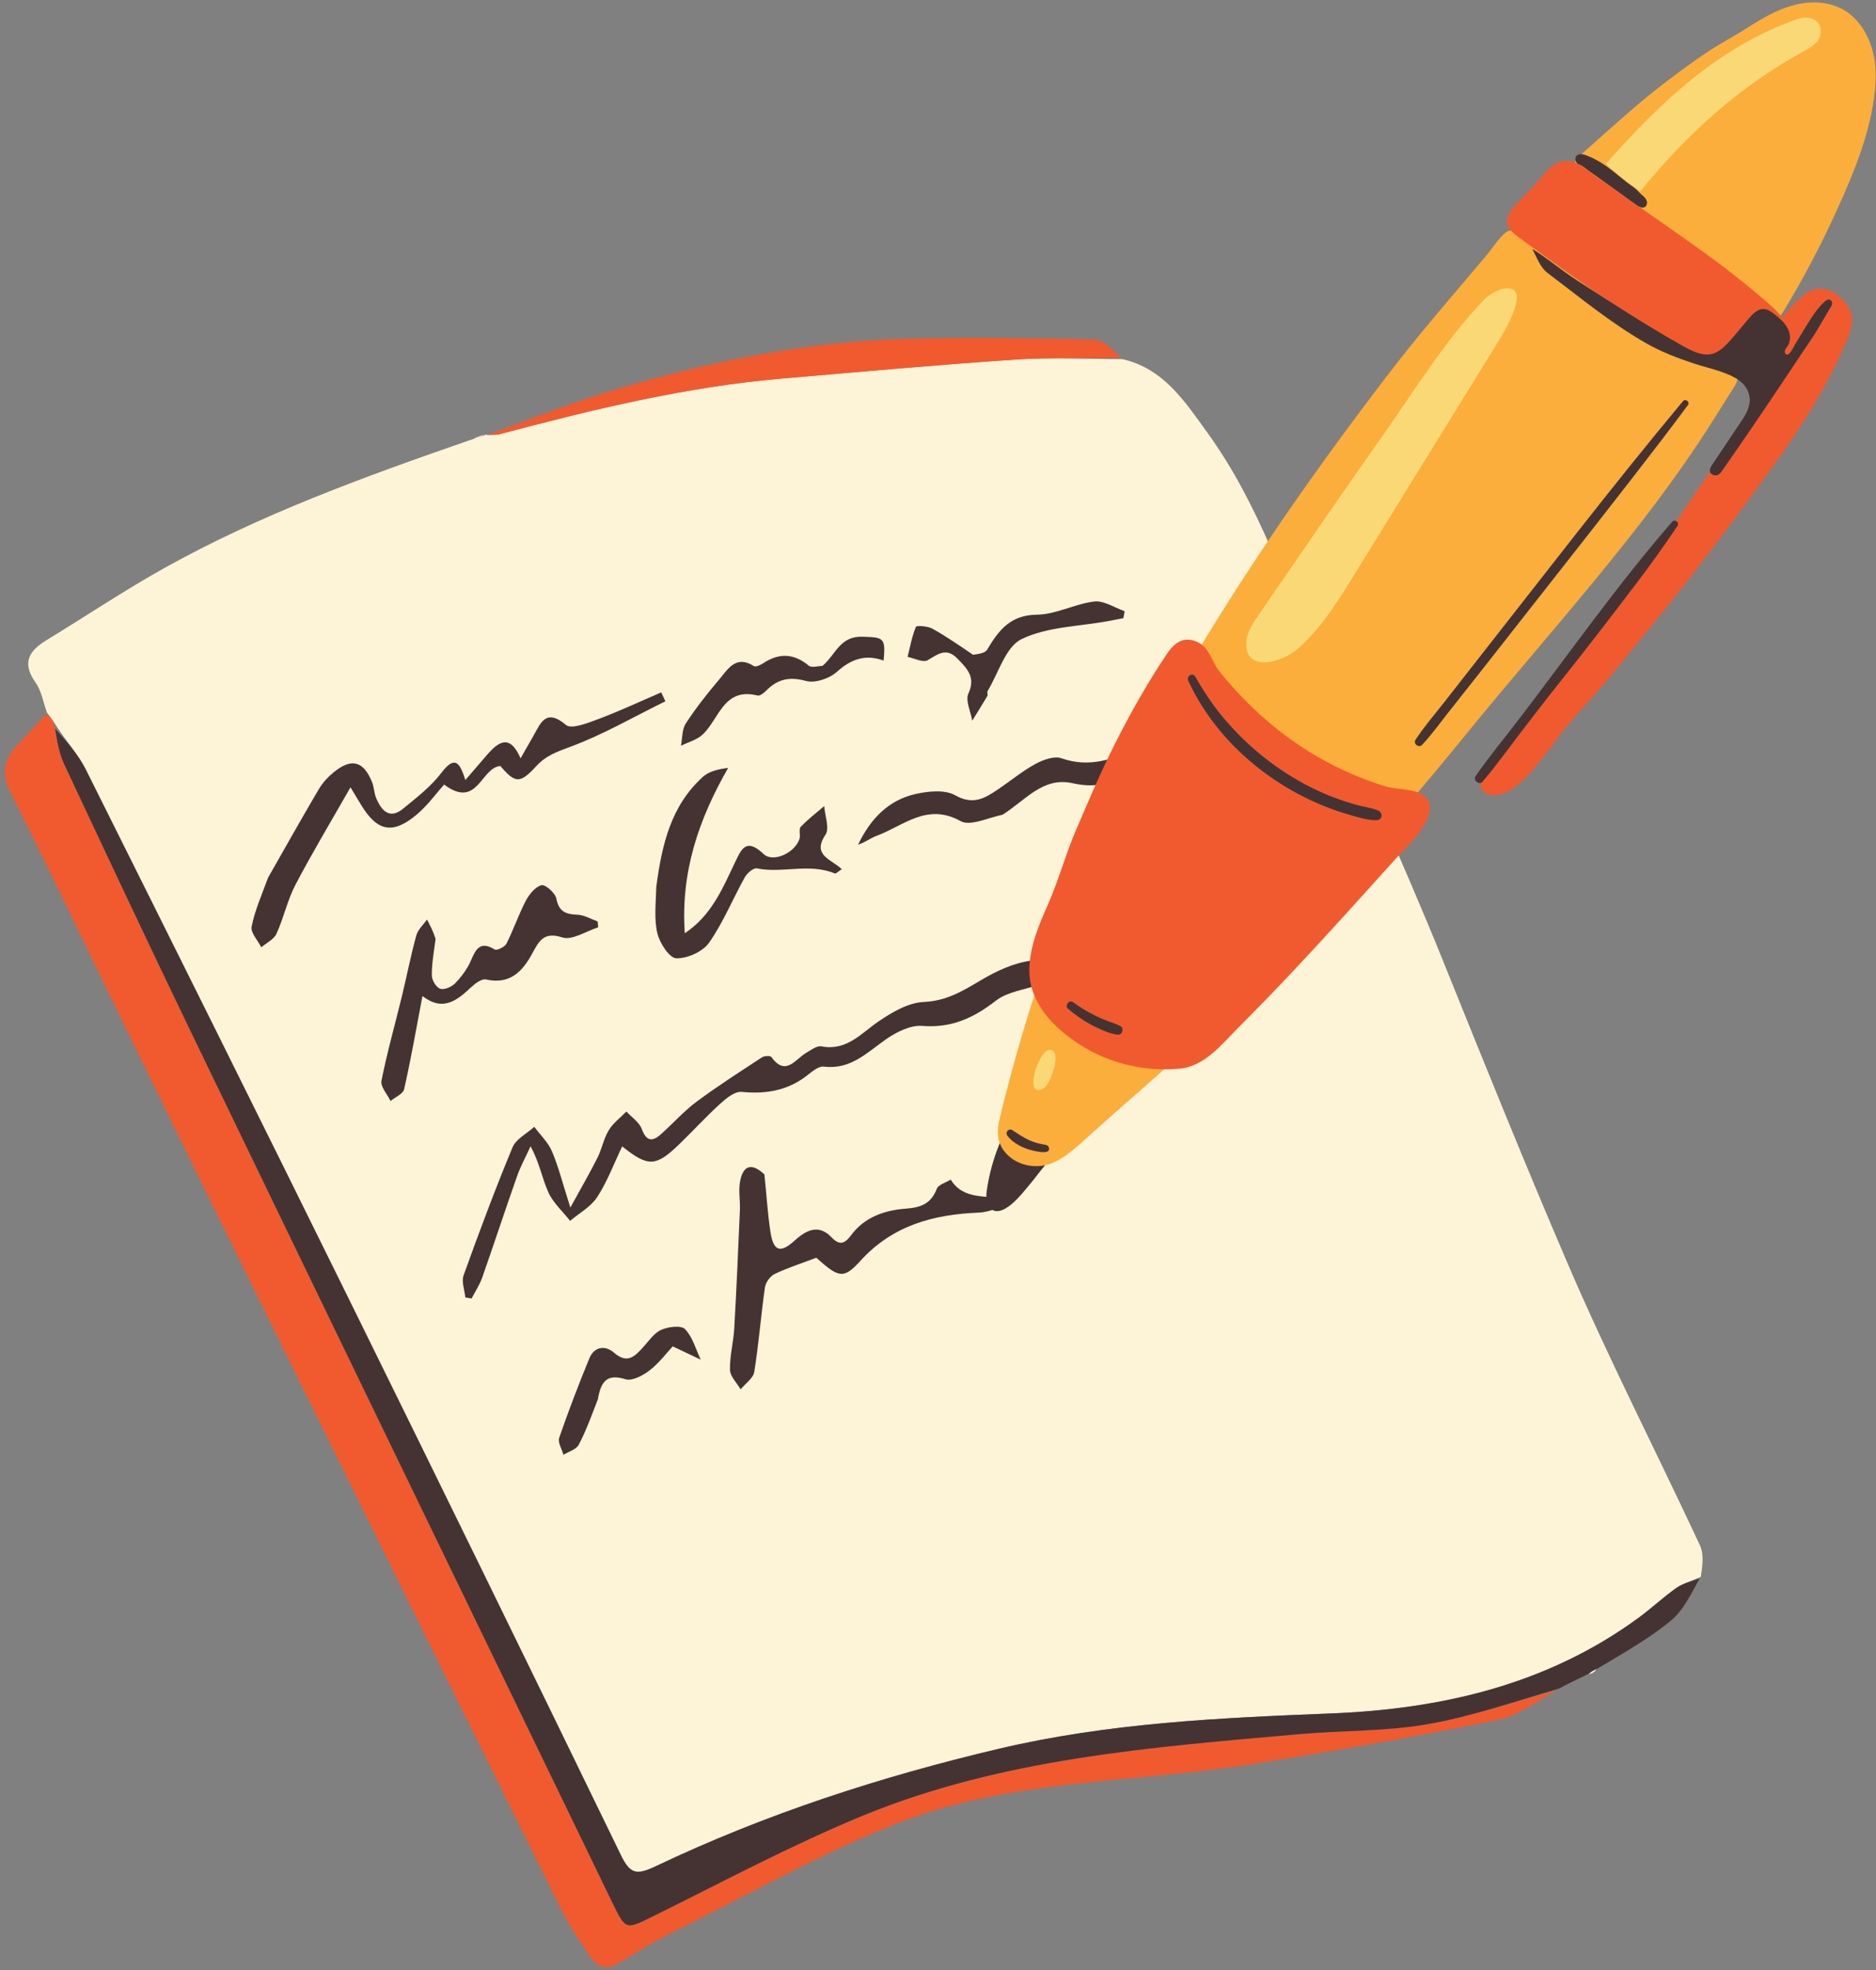 <?xml version="1.0" encoding="UTF-8"?><svg xmlns="http://www.w3.org/2000/svg" xmlns:xlink="http://www.w3.org/1999/xlink" height="490.8" preserveAspectRatio="xMidYMid meet" version="1.0" viewBox="-1.2 -0.6 467.6 490.8" width="467.6" zoomAndPan="magnify"><rect x="-1.2" y="-0.6" width="467.6" height="490.8" fill="#808080" stroke="none"/><g id="change1_1"><path d="M422.739,392.24c-2.54,1.15-4.56,1.67-6.16,2.81c-3.24,2.3-6.15,5.05-9.36,7.4 c-22.83,16.71-49.18,22.74-76.71,23.83c-27.85,1.1-55.53,2.37-82.84,8.82c-29.51,6.97-58.15,16.26-85.5,29.28 c-4.8,2.28-6.36,1.82-8.62-2.82c-22.47-46.26-45.08-92.46-67.83-138.58c-21.72-44.04-43.61-87.99-65.56-131.91 c-1.88-3.76-4.84-6.99-7.35-10.84c-0.8-1.35-1.55-2.32-2.3-3.29c-0.92-2.53-1.36-5.41-2.87-7.53c-3.44-4.85-1.65-7.84,2.71-10.5 c9.84-5.99,19.43-12.43,29.49-18.03c23.89-13.31,49.51-22.62,76.09-31.83c1.92-0.49,2.93-0.92,3.94-1.36 c0,0.01,0.02,0.07,0.47,0.07c1.32-0.06,2.2,0.02,2.99-0.19c23.15-6.15,46.4-11.81,70.35-13.86c19.49-1.67,38.97-3.46,58.49-4.75 c8.74-0.58,17.57-0.09,26.37-0.09c10.35,2.32,15.7,10.72,21.24,18.37c12.758,17.617,19.653,38.577,28.011,58.504 c9.524,24.489,20.733,48.344,30.554,72.699c10.179,25.242,20.356,50.487,31.095,75.498 c10.23,23.83,22.12,46.94,33.08,70.46C423.529,386.57,423.169,389.38,422.739,392.24z" fill="#FDF4D7"/></g><g id="change2_1"><path d="M262.304,283.887c0.024,2.408-1.409,3.868-2.834,5.585c-1.544,1.861-2.971,3.817-4.537,5.66 c-1.639,1.929-3.33,4.077-5.555,5.36c-3.52,2.029-5.117-1.039-4.642-4.374c0.573-4.022,1.646-7.971,3.184-11.731 c0.976-2.384,2.293-6.693,5.289-7.124c2.309-0.332,4.824,0.854,6.647,2.195 C261.411,280.604,262.287,282.171,262.304,283.887z" fill="#453333"/></g><g id="change3_1"><path d="M10.249,177.31c1,0.61,1.75,1.58,2.21,3.21c0.58,3.56,1.09,6.63,2.37,9.34 c10.58,22.55,21.16,45.09,31.99,67.52c34.79,72.01,69.69,143.96,104.56,215.93c3.46,7.13,3.4,6.85,10.39,3.41 c17.28-8.52,34.31-17.66,52.1-24.97c34.75-14.28,71.89-17.04,108.82-20.31c10.62-0.94,21.41-0.65,31.86-2.46 c11-1.9,21.68-5.64,32.49-8.58c-4.88,2.54-9.49,6.35-14.67,7.41c-20.63,4.22-41.38,7.89-62.18,11.19 c-29.04,4.61-59.2,3.65-86.96,14.37c-20.02,7.73-38.84,18.58-58.15,28.15c-4.12,2.04-8.04,4.49-11.95,6.91 c-2.89,1.78-5.31,1.27-7.09-1.36c-2.57-3.8-5.19-7.63-7.23-11.73c-23.07-46.38-46.07-92.8-69.03-139.23 c-12.55-25.37-25.05-50.77-37.5-76.2c-10.32-21.08-20.38-42.29-30.93-63.25c-2.57-5.1-1.26-8.54,2.18-12.1 C5.719,182.29,7.839,179.97,10.249,177.31z" fill="#F15A2F"/></g><g fill="#FBAE3C" id="change4_1"><path d="M430.21,91.233c-14.595-9.155-29.19-18.31-43.785-27.465 c-0.601-0.377-1.202-0.754-1.803-1.131c-2.13-1.336-4.344-2.592-6.409-4.026 c-1.482-1.029-2.578-2.622-4.268-1.161c-1.77,1.53-3.2,3.868-4.712,5.662 c-1.607,1.908-3.222,3.809-4.837,5.71c-6.463,7.605-12.946,15.199-19.026,23.117 c-8.698,11.328-17.161,22.838-25.288,34.583c-8.181,11.823-16.024,23.883-23.404,36.224 c-7.354,12.299-14.248,24.877-20.525,37.76c-5.608,11.511-10.895,23.192-15.408,35.179 c-5.226,13.883-9.354,28.276-12.833,42.63c-0.67,2.767-0.642,5.532,1.22,7.922 c2.341,3.005,6.41,4.225,10.107,3.479c3.998-0.806,7.956-4.565,10.866-7.204 c9.086-8.239,18.462-16.096,27.43-24.496c4.309-4.037,8.467-8.243,12.345-12.698c8.23-9.46,16.19-19.3,24.72-28.55 c10.14-10.98,19.81-22.38,29.24-33.97c10.38-12.75,21.18-25.16,31.64-37.84c10.82-13.11,21.32-26.56,30.39-40.96 c1.72-2.73,3.44-5.46,5.16-8.19c0.307-0.487,0.632-1.064,0.786-1.659c0.154-0.593,0.138-1.204-0.234-1.762 C431.247,91.888,430.721,91.553,430.21,91.233z"/><path d="M466.267,16.291c-0.331-4.656-2.127-9.455-5.581-12.695 c-0.349-0.328-0.711-0.63-1.085-0.909c-4.006-2.994-9.328-3.258-14.1-1.904 c-3.966,1.125-7.572,3.24-11.04,5.468c-3.432,2.205-7.159,4.114-10.512,6.388 c-3.606,2.445-7.171,5.072-10.638,7.732c-6.994,5.366-13.465,11.372-20.065,17.207 c-0.801,0.709-1.637,1.468-1.964,2.486c-0.762,2.372,2.585,4.054,4.241,4.966 c12.616,6.949,25.736,14.808,36.473,24.472c2.235,1.862,4.228,3.657,6.027,5.916 c0.98,1.23,2.684,4.06,4.56,2.565c0.279-0.222,0.47-0.533,0.654-0.837c5.041-8.306,9.579-16.917,13.583-25.77 c3.974-8.788,7.718-17.803,9.065-27.42c0.175-1.254,0.307-2.514,0.386-3.777 C466.354,18.883,466.359,17.584,466.267,16.291z"/></g><g id="change3_2"><path d="M459.585,76.009c-2.019-3.233-5.773-6.017-9.684-4.086c-1.763,0.871-3.14,2.346-4.475,3.789 c-0.696,0.753-1.53,1.994-2.437,2.757c-1.375-1.794-3.253-3.323-4.801-4.668 c-3.263-2.838-6.649-5.532-10.1-8.137c-6.766-5.106-13.783-9.864-20.702-14.756 c-3.581-2.532-7.168-5.042-10.72-7.521c-2.817-1.966-5.611-4.985-9.301-3.532c-2.208,0.87-3.607,2.879-5.121,4.594 c-1.696,1.921-3.555,3.719-5.306,5.595c-0.937,1.003-1.901,2.052-2.318,3.36 c-0.716,2.244,0.805,3.713,2.467,4.927c8.464,6.178,16.902,12.362,25.722,18.03 c2.268,1.458,4.502,2.732,6.734,4.316c1.707,1.211,3.549,2.228,5.071,3.631c1.435,1.323,3.285,2.258,5.133,2.873 c5.773,1.924,11.79-0.931,17.565,0.757c1.649,0.482,2.917,0.923,4.608,0.124c0.534-0.253,1.007-0.611,1.42-1.031 c-0.126,0.206-0.249,0.411-0.36,0.616c-1.77,3.257-3.238,6.672-5.001,9.937 c-3.305,6.12-7.519,11.666-11.541,17.319c-3.788,5.324-7.308,10.764-10.994,16.189 c-6.838,10.063-14.348,19.669-22.457,28.739c-8.36,9.349-15.593,19.827-23.147,29.886 c-1.448,1.929-2.923,4.617-1.487,6.555c0.823,1.111,2.384,1.47,3.741,1.204 c5.738-1.126,9.972-7.989,13.446-12.102c4.074-6.11,9.803-11.469,14.404-17.202 c5.013-6.246,10.204-12.346,15.184-18.62c7.99-10.065,15.688-20.326,23.245-30.716 c7.36-10.118,14.486-20.549,19.607-32.011C459.451,83.534,461.652,79.318,459.585,76.009z" fill="#F15A2F"/></g><g id="change3_3"><path d="M278.359,88.46c-8.62,0.41-17.45-0.07-26.21,0.51c-19.51,1.3-39,3.08-58.49,4.75 c-23.95,2.06-47.2,7.72-70.35,13.86c-0.79,0.21-1.66,0.13-3.02,0.18c10.86-3.99,22.11-8.46,33.67-11.84 c23.09-6.75,46.64-11.47,70.78-12.11c15.64-0.42,31.3-0.19,46.94,0.2C273.889,84.06,276.019,86.63,278.359,88.46z" fill="#F15A2F"/></g><g id="change1_2"><path d="M119.429,107.71c-0.57,0.43-1.59,0.87-3.04,1.32C116.949,108.59,117.969,108.15,119.429,107.71z" fill="#FDF4D7"/></g><g id="change1_3"><path d="M394.949,416.53c0.21-0.47,0.78-0.91,1.74-1.25C396.489,415.77,395.909,416.16,394.949,416.53z" fill="#FDF4D7"/></g><g id="change5_1"><path d="M407.669,47.07c-3.05-1.98-5.77-4.2-8.59-6.85c13.47-15.29,27.92-28.98,47.35-35.96 c4.13-1.48,7.03,0.64,5.97,4.39c-0.39,1.4-2.33,2.6-3.82,3.41C432.589,20.78,419.319,32.67,407.669,47.07z" fill="#FBD876"/></g><g id="change2_2"><path d="M387.339,420.1c-11.12,3.23-21.8,6.96-32.79,8.87c-10.45,1.81-21.25,1.52-31.86,2.46 c-36.93,3.27-74.06,6.03-108.82,20.31c-17.78,7.31-34.82,16.45-52.1,24.97c-6.99,3.44-6.93,3.73-10.39-3.41 c-34.88-71.97-69.77-143.92-104.56-215.93c-10.83-22.42-21.41-44.97-31.99-67.52c-1.27-2.71-1.79-5.78-2.31-8.96 c2.8,3.19,5.76,6.42,7.64,10.18c21.96,43.92,43.85,87.87,65.56,131.91c22.75,46.13,45.36,92.32,67.83,138.58 c2.26,4.65,3.82,5.11,8.62,2.82c27.35-13.02,55.99-22.31,85.5-29.28c27.31-6.45,55-7.72,82.84-8.82 c27.53-1.09,53.88-7.12,76.71-23.83c3.21-2.35,6.12-5.1,9.36-7.4c1.59-1.13,3.62-1.66,5.88-2.42c-2.04,3.58-3.93,7.82-7.13,10.48 c-5.38,4.47-11.6,7.93-18.25,11.94c-1.35,0.56-1.93,1-2.5,1.44C392.269,417.61,389.959,418.71,387.339,420.1z" fill="#453333"/></g><g fill="#453333" id="change2_7"><path d="M173.991,192.947c-7.93,7.16-10.21,16.81-11.61,27.4c-0.11,4.24-0.58,8.1,0.29,11.65 c0.6,2.42,3.02,6.11,4.7,6.15c2.77,0.06,6.61-1.66,8.18-3.9c3.54-5.04,5.89-10.9,8.91-16.32c0.57-1.01,2.15-2.35,2.99-2.18 c6.42,1.29,13.1-1.39,19.42,1.26c0.29,0.12,0.9-0.53,1.75-1.06c-2.52-2.46-7.55-3.41-4.06-8.6c1.06-1.59-0.15-4.7-0.32-7.12 c-1.98,1.7-4.09,3.29-5.86,5.18c-0.55,0.59,0.01,2.09-0.32,3.05c-1.18,3.46-6.58,5.94-8.94,3.7c-4.47-4.23-5.6-1.07-7.28,2.44 c-3,6.26-5.68,12.83-12.35,17.31c-1.06-15.26,3.46-28.39,10.8-41.19C177.671,191.027,175.481,191.597,173.991,192.947z"/><path d="M235.771,293.277c-1.2,0.75-3.06,1.24-3.47,2.29c-1.43,3.67-3.84,4.65-7.65,4.94 c-5.2,0.39-10.25,2-13.67,6.57c-1.4,1.87-2.69,2.93-4.92,0.58c-3.14-3.3-6.18-1.92-9.15,0.78c-3.67,3.32-5.35,2.71-6.1-2.26 c-0.68-4.52-0.94-9.1-1.48-14.19c-3.59-3.36-5.48-1.76-6.1,1.95c-0.37,2.24,0.09,4.61-0.01,6.91c-0.42,9.81-0.84,19.62-1.4,29.42 c-0.2,3.49-1.15,6.97-1.07,10.43c0.04,1.63,1.72,3.23,2.65,4.84c1.18-1.44,3.14-2.76,3.4-4.35c1.13-6.97,1.66-14.04,2.66-21.04 c0.17-1.23,1.28-2.8,2.38-3.33c3.2-1.54,6.62-2.63,10.42-4.07c5.62,5.01,6.77,5.42,11.03,0.74c8-8.79,18.15-11.53,29.44-11.98 c2.38-0.09,4.71-1.17,7.06-1.79c-0.09-0.52-0.17-1.04-0.26-1.56C244.741,297.067,239.001,298.497,235.771,293.277z"/><path d="M163.611,330.707c-1.79,0.8-3.09,2.77-4.5,4.32c-2.1,2.31-3.94,4.25-7.27,1.37 c-2.17-1.88-4.91-1.6-6.16,1.45c-2.67,6.52-5.21,13.1-7.5,19.76c-0.4,1.15,0.67,2.81,1.06,4.24c1.3-0.81,3.19-1.33,3.81-2.51 c1.83-3.47,3.17-7.21,4.77-11.33c0.75-4.39,2.22-6.45,6.88-4.99c1.64,0.52,4.35-0.93,6.01-2.21c2.39-1.85,4.26-4.37,5.77-5.98 c2.91,1.38,4.94,2.34,6.98,3.31c-1.24-2.6-2.02-5.64-3.92-7.61C168.581,329.527,165.361,329.927,163.611,330.707z"/><path d="M255.831,238.737c-4.32,0.54-8.67,2.58-12.49,4.84c-4.52,2.67-8.61,5.21-14.29,5.45 c-3.84,0.16-7.9,2.55-11.25,4.83c-4.42,3.01-7.94,7.42-14.25,6.23c-1.16-0.22-2.69,0.94-3.91,1.68 c-2.72,1.66-5.06,5.84-8.58,0.96c-0.27-0.36-1.75-0.29-2.33,0.09c-5.48,3.59-11.01,7.12-16.26,11.02c-3.17,2.36-5.85,5.37-8.8,8.03 c-2.18,1.97-3.7,2.04-4.92-1.22c-0.63-1.69-2.51-2.9-3.82-4.33c-1.5,1.54-3.32,2.88-4.4,4.67c-1.27,2.1-1.72,4.68-2.83,6.89 c-1.89,3.76-4.02,7.41-6.74,12.37c-1.84-5.76-2.89-9.99-4.56-13.96c-0.95-2.27-2.92-4.12-4.43-6.16 c-1.86,1.69-4.56,3.03-5.43,5.13c-4.36,10.5-8.34,21.17-12.19,31.87c-0.56,1.58,0.25,3.66,0.43,5.51c0.52,0.09,1.04,0.17,1.56,0.26 c0.9-1.73,2.01-3.39,2.65-5.21c2.96-8.4,5.72-16.86,8.69-25.25c0.9-2.56,2.23-4.97,3.36-7.45c2.23,4.05,2.86,7.95,4.43,11.44 c1.19,2.65,3.58,4.77,5.43,7.13c2.3-1.95,5.19-3.51,6.76-5.93c2.52-3.87,4.16-8.32,6.22-12.62c6.47,5.17,8.38,5.09,14.17-0.49 c3.48-3.35,6.73-6.93,10.3-10.17c1.49-1.35,3.63-3.09,5.3-2.92c6.27,0.63,11.82-0.4,16.76-4.44c1.08-0.88,2.59-2.01,3.76-1.86 c6.64,0.83,10.72-3.5,15.49-6.82c2.58-1.79,6.07-3.55,8.99-3.32c7.27,0.59,12.81-1.96,18.36-6.27c2.84-2.2,6.99-2.72,11.06-4.05 C261.611,239.737,261.101,238.097,255.831,238.737z"/><path d="M454.779,74.048c-0.146-0.027-0.308-0.016-0.479,0.043c-0.299,0.103-0.547,0.314-0.779,0.528 c-1.304,1.201-2.387,2.661-3.37,4.173c-0.537,0.825-1.044,1.665-1.543,2.486 c-0.807,1.33-1.614,2.66-2.421,3.991c-0.283,0.466-1.594,3.409-2.396,2.173 c-0.187-0.289-0.137-0.678,0.014-0.988c0.15-0.31,0.387-0.568,0.578-0.855c0.885-1.327,0.693-3.153-0.08-4.548 c-0.773-1.395-2.034-2.446-3.294-3.424c-0.763-0.593-1.6-1.195-2.565-1.247 c-1.496-0.081-2.699,1.153-3.679,2.286c-1.558,1.8-3.034,3.698-4.616,5.459 c-1.038,1.156-2.174,2.36-3.586,3.06c-2.894,1.435-6.086-0.355-8.613-1.772 c-8.881-4.992-17.421-10.562-25.961-16.092c-3.91-2.53-7.49-5.58-11.26-7.93c1.19,2.32,2.04,4.67,3.72,5.94 c8.1,6.12,16.01,12.67,24.78,17.65c3.721,2.109,7.734,3.64,11.785,4.981c3.371,1.115,7.175,1.823,10.288,3.574 c1.333,0.75,2.53,1.832,3.138,3.235c1.513,3.491-0.794,6.344-2.633,9.092c-2.075,3.101-4.151,6.202-6.226,9.303 c-0.345,0.516-0.707,1.115-0.558,1.718c0.239,0.968,1.536,1.193,2.257,0.657c0.334-0.248,0.578-0.595,0.816-0.936 c2.223-3.184,4.434-6.375,6.624-9.582c2.784-4.079,5.586-8.22,8.315-12.29c1.834-2.736,3.663-5.475,5.484-8.22 c1.106-1.667,2.297-3.327,3.313-5.045c1.063-1.797,2.101-3.608,3.187-5.391c0.18-0.296,0.364-0.602,0.426-0.943 C455.541,74.596,455.241,74.133,454.779,74.048z"/><path d="M263.391,188.317c-1.81-0.64-4.6,0.37-6.51,1.41c-3.26,1.77-6.17,4.2-9.26,6.29 c-3.3,2.23-6.23,4.06-10.73,1.52c-2.57-1.46-6.72-1.04-9.91-0.32c-6.78,1.53-11.27,6.26-14.29,12.61c1.68-0.51,3.05-1.62,4.62-2.2 c6.69-2.47,12.54-8.33,20.92-3.66c2.38,1.32,6.67-0.78,10.48-1.6c5.74-3.63,10.09-9.53,17.5-7.83c9.66,2.22,15.56-3.11,20.95-9.87 c-1.67-0.03-3.25,0.23-4.63,0.91C276.441,188.567,270.401,190.767,263.391,188.317z"/><path d="M102.741,202.277c2.69-2.28,4.8-5.24,6.75-7.42c8.37,6.26,9.13-4.24,14.03-4.62 c3.68,4.32,4.88,4.48,8.96,0.02c2.36-2.58,5.09-3.56,8.35-4.76c8.22-3.03,15.92-7.5,23.82-11.39c-0.35-0.74-0.69-1.47-1.04-2.21 c-5.22,2.24-10.37,4.66-15.68,6.65c-2.61,0.98-6.71,2.6-8.05,1.47c-5.14-4.33-6.35-0.35-8.24,2.91 c-0.92,1.58-1.82,3.18-3.09,5.4c-2.69-6.2-5.53-4.12-8.37-0.85c-1.72,1.98-3.42,3.97-5.4,6.26c-1.44-4.77-2.78-5.99-6.02-1.73 c-2.59,3.39-6.14,6.12-9.49,8.86c-3.34,2.74-5.32,0.54-6.65-2.48c-0.58-1.3-0.56-2.86-1.1-4.18c-2.14-5.24-5.13-6.02-9.53-2.42 c-1.44,1.17-2.78,2.62-3.72,4.21c-4.22,7.16-8.29,14.41-12.65,22.05c-1.59,4.34-3.31,8.19-4.1,12.21c-0.3,1.5,1.54,3.42,2.41,5.15 c1.3-1.11,3.14-1.97,3.78-3.38c1.81-3.95,2.72-8.35,4.72-12.18c4.15-7.93,8.78-15.61,13.73-24.3c1.5,2.48,2.03,3.35,2.55,4.22 C92.801,206.587,96.671,207.407,102.741,202.277z"/><path d="M187.621,172.677c0.58,0.15,1.56-0.61,2.12-1.18c2.83-2.89,5.79-3.6,9.94-2.45 c2.25,0.62,5.85-0.6,7.7-2.26c3.59-3.22,7.14-4.45,11.65-2.82c0.62-5.83-0.16-5.76-5.2-5.94c-5.68-0.2-6.65,4.35-9.98,7.24 c-1.47,0.16-2.83,0.5-3.45-0.02c-3.72-3.09-7.43-3.24-11.41-0.58c-0.65,0.43-1.84,0.96-2.28,0.68c-4.5-2.88-6.49,0.79-8.68,3.37 c-2.95,3.48-5.8,7.09-8.29,10.91c-0.97,1.49-0.84,3.69-1.21,5.57c1.83-0.92,4-1.47,5.42-2.81 C178.071,178.507,179.171,170.567,187.621,172.677z"/><path d="M229.991,163.897c2.65-1.53,4.68-3.33,7.55-0.32c2.41,2.52,4.49,4.54,2.63,8.62 c-0.79,1.74,0.58,4.47,0.96,6.75c1.26-2.04,2.55-4.07,3.76-6.14c0.19-0.32-0.12-0.92,0.07-1.23 c2.72-4.49,4.49-11.04,8.48-12.96c6.42-3.1,14.31-3.14,21.58-4.48c1.27-0.23,2.53-0.49,3.79-0.73c0.1-0.58,0.21-1.16,0.31-1.74 c-2.53-0.87-5.17-2.69-7.57-2.41c-4.83,0.57-9.52,3.23-14.29,3.28c-6.66,0.07-9.55,3.92-12.41,8.72 c-0.52,0.86-2.12,1.08-3.52,1.27c-3.58-2.42-6.78-4.66-10.16-6.52c-1.16-0.64-3.92-0.82-4.08-0.43c-0.99,2.37-1.44,4.96-2.07,7.48 C226.711,163.387,228.861,164.547,229.991,163.897z"/><path d="M119.931,243.417c5.92,1.34,9.08-1.94,11.52-6.44c1.67-3.08,2.81-5.54,7.53-4.03 c2.45,0.78,5.91-1.58,8.92-2.52c-0.05-0.49-0.09-0.98-0.14-1.47c-1.68-0.59-3.34-1.61-5.04-1.67c-2.89-0.11-4.62-0.74-5.25-4.02 c-0.27-1.38-2.72-3.56-3.68-3.33c-1.55,0.38-3.08,2.25-3.92,3.85c-1.81,3.46-3.07,7.22-4.84,10.71 c-0.41,0.82-2.39,1.78-2.91,1.46c-3.6-2.2-4.7-0.16-5.95,2.76c-0.88,2.07-2.33,3.99-3.89,5.62c-0.87,0.91-2.69,1.72-3.72,1.41 c-0.99-0.3-2.1-2.11-2.12-3.27c-0.05-2.88,0.49-5.76,0.93-9.17c-0.62-1.96-1.38-3.38-2.14-4.81c-0.91,1.3-2.26,2.49-2.66,3.94 c-1.37,4.98-2.36,10.06-3.58,15.09c-1.71,7.04-3.7,14.03-5.11,21.14c-0.29,1.47,1.45,3.34,2.26,5.03 c1.17-0.97,3.13-1.76,3.39-2.93c1.71-7.56,3.04-15.21,4.57-23.22c5.18,3.99,8.66,1.05,12.17-2.23 C117.261,244.397,118.891,243.187,119.931,243.417z"/><path d="M392.813,40.558c0.691,0.359,1.323,0.919,1.956,1.372c1.345,0.962,2.69,1.923,4.035,2.885 c2.648,1.893,5.296,3.787,7.944,5.68c0.112,0.08,0.231,0.161,0.354,0.237c0.513,0.318,1.1,0.55,1.615,0.287 c0.554-0.283,0.713-1.047,0.503-1.633c-0.21-0.586-0.691-1.028-1.17-1.425c-0.672-0.557-1.171-1.248-1.861-1.77 c-0.597-0.451-1.244-0.843-1.825-1.314c-1.07-0.866-2.141-1.73-3.216-2.591 c-2.169-1.736-4.429-3.279-7.084-4.223c-0.383-0.136-0.778-0.26-1.184-0.266 c-0.406-0.006-0.831,0.122-1.105,0.422c-0.372,0.408-0.381,1.065-0.107,1.544 C391.954,40.265,392.358,40.322,392.813,40.558z"/><path d="M415.62,129.365c-13.675,15.699-25.64,32.794-38.296,49.307 c-3.587,4.68-7.378,9.249-10.737,14.095c-0.721,1.041,0.939,2.339,1.767,1.363 c3.343-3.941,6.373-8.168,9.513-12.272c3.223-4.212,6.46-8.413,9.772-12.555 c6.468-8.089,12.753-16.313,19.031-24.55c3.581-4.699,6.975-9.468,10.275-14.366 C417.477,129.6,416.251,128.641,415.62,129.365z"/></g><g id="change3_4"><path d="M355.186,201.184c-0.572,4.319-4.832,8.108-7.583,11.152 c-8.626,9.547-17.407,19.348-26.302,28.8c-4.505,4.787-9.069,9.519-13.726,14.159 c-4.128,4.113-8.423,9.749-14.669,10.337c-8.602,0.81-17.486-1.21-24.781-5.873 c-6.712-4.291-12.971-10.577-12.758-19.066c0.138-5.507,2.33-10.732,4.562-15.768 c2.713-6.122,4.39-12.481,6.997-18.559c3.134-7.304,6.209-14.595,9.794-21.696 c3.929-7.784,8.237-15.43,13.138-22.648c1.886-2.778,4.437-4.336,7.853-2.429c2.614,1.459,3.172,4.672,4.903,6.894 c2.474,3.177,5.224,6.162,8.12,8.958c5.704,5.506,12.143,10.268,19.152,13.983 c4.59,2.433,9.415,4.421,14.389,5.921c3.029,0.913,7.862,0.332,10.127,2.954 C355.12,199.137,355.326,200.124,355.186,201.184z" fill="#F15A2F"/></g><g id="change2_3"><path d="M342.298,201.326c-1.708-0.698-3.661-0.924-5.441-1.423c-1.807-0.507-3.593-1.082-5.351-1.741 c-3.572-1.339-7.012-3.027-10.284-4.988c-6.519-3.908-12.301-8.857-17.228-14.641 c-2.766-3.247-5.132-6.841-7.254-10.537c-0.662-1.153-2.294-0.142-1.754,1.025 c6.631,14.324,19.47,25.441,34,31.258c2.089,0.836,4.223,1.565,6.389,2.174c2.07,0.582,4.431,1.354,6.597,1.278 C343.43,203.679,343.534,201.832,342.298,201.326z" fill="#453333"/></g><g id="change2_4"><path d="M278.044,255.025c-0.988-0.538-2.09-0.848-3.141-1.242c-1.016-0.381-2.01-0.802-2.983-1.283 c-1.983-0.978-3.893-2.12-5.675-3.43c-0.943-0.693-2.149,0.865-1.256,1.628c1.785,1.526,3.696,2.886,5.768,3.994 c1.03,0.551,2.09,1.039,3.168,1.49c1.132,0.473,2.307,0.908,3.538,0.988 C278.611,257.245,279.02,255.556,278.044,255.025z" fill="#453333"/></g><g id="change2_5"><path d="M418.315,99.31c-17.949,21.507-34.985,43.801-52.312,65.81 c-2.42,3.074-4.822,6.16-7.232,9.241c-2.403,3.071-5.019,6.082-7.154,9.345 c-0.65,0.995,0.832,2.134,1.644,1.269c2.374-2.529,4.436-5.412,6.588-8.134c2.167-2.74,4.334-5.481,6.5-8.221 c4.335-5.482,8.639-10.99,12.956-16.486c8.688-11.06,17.398-22.104,26.023-33.213 c4.797-6.178,9.574-12.366,14.229-18.652C420.089,99.553,418.89,98.621,418.315,99.31z" fill="#453333"/></g><g id="change2_6"><path d="M259.68,284.702c-0.371-0.133-0.8-0.154-1.186-0.24c-0.374-0.083-0.748-0.165-1.118-0.265 c-0.744-0.203-1.466-0.465-2.164-0.793c-1.458-0.686-2.767-1.591-4.112-2.468 c-0.392-0.256-0.954-0.116-1.223,0.244c-0.305,0.409-0.225,0.861,0.074,1.245c1.118,1.435,2.78,2.411,4.461,3.063 c0.782,0.303,1.594,0.533,2.417,0.693c0.891,0.173,1.95,0.376,2.85,0.179 C260.57,286.165,260.421,284.967,259.68,284.702z" fill="#453333"/></g><g id="change5_2"><path d="M373.165,71.423c-1.679,0.376-3.507,1.66-4.568,2.764 c-9.701,10.097-17.338,22.695-25.404,34.097c-10.402,14.706-20.552,29.589-30.759,44.432 c-1.38,2.007-2.807,4.143-2.978,6.572c-0.549,7.806,8.784,5.122,12.351,2.132 c5.976-5.01,10.18-11.782,14.235-18.344c8.051-13.027,16.103-26.055,24.154-39.082 c4.026-6.514,8.051-13.027,12.077-19.541C373.356,82.703,381.482,69.559,373.165,71.423z" fill="#FBD876"/></g><g id="change5_3"><path d="M261.84,263.885c0.152-1.365-0.043-2.492-0.843-2.836c-2.052-0.883-3.793,3.879-4.185,5.242 c-0.741,2.573-0.885,6.017,2.192,4.194C260.031,269.875,261.553,266.457,261.84,263.885z" fill="#FBD876"/></g></svg>